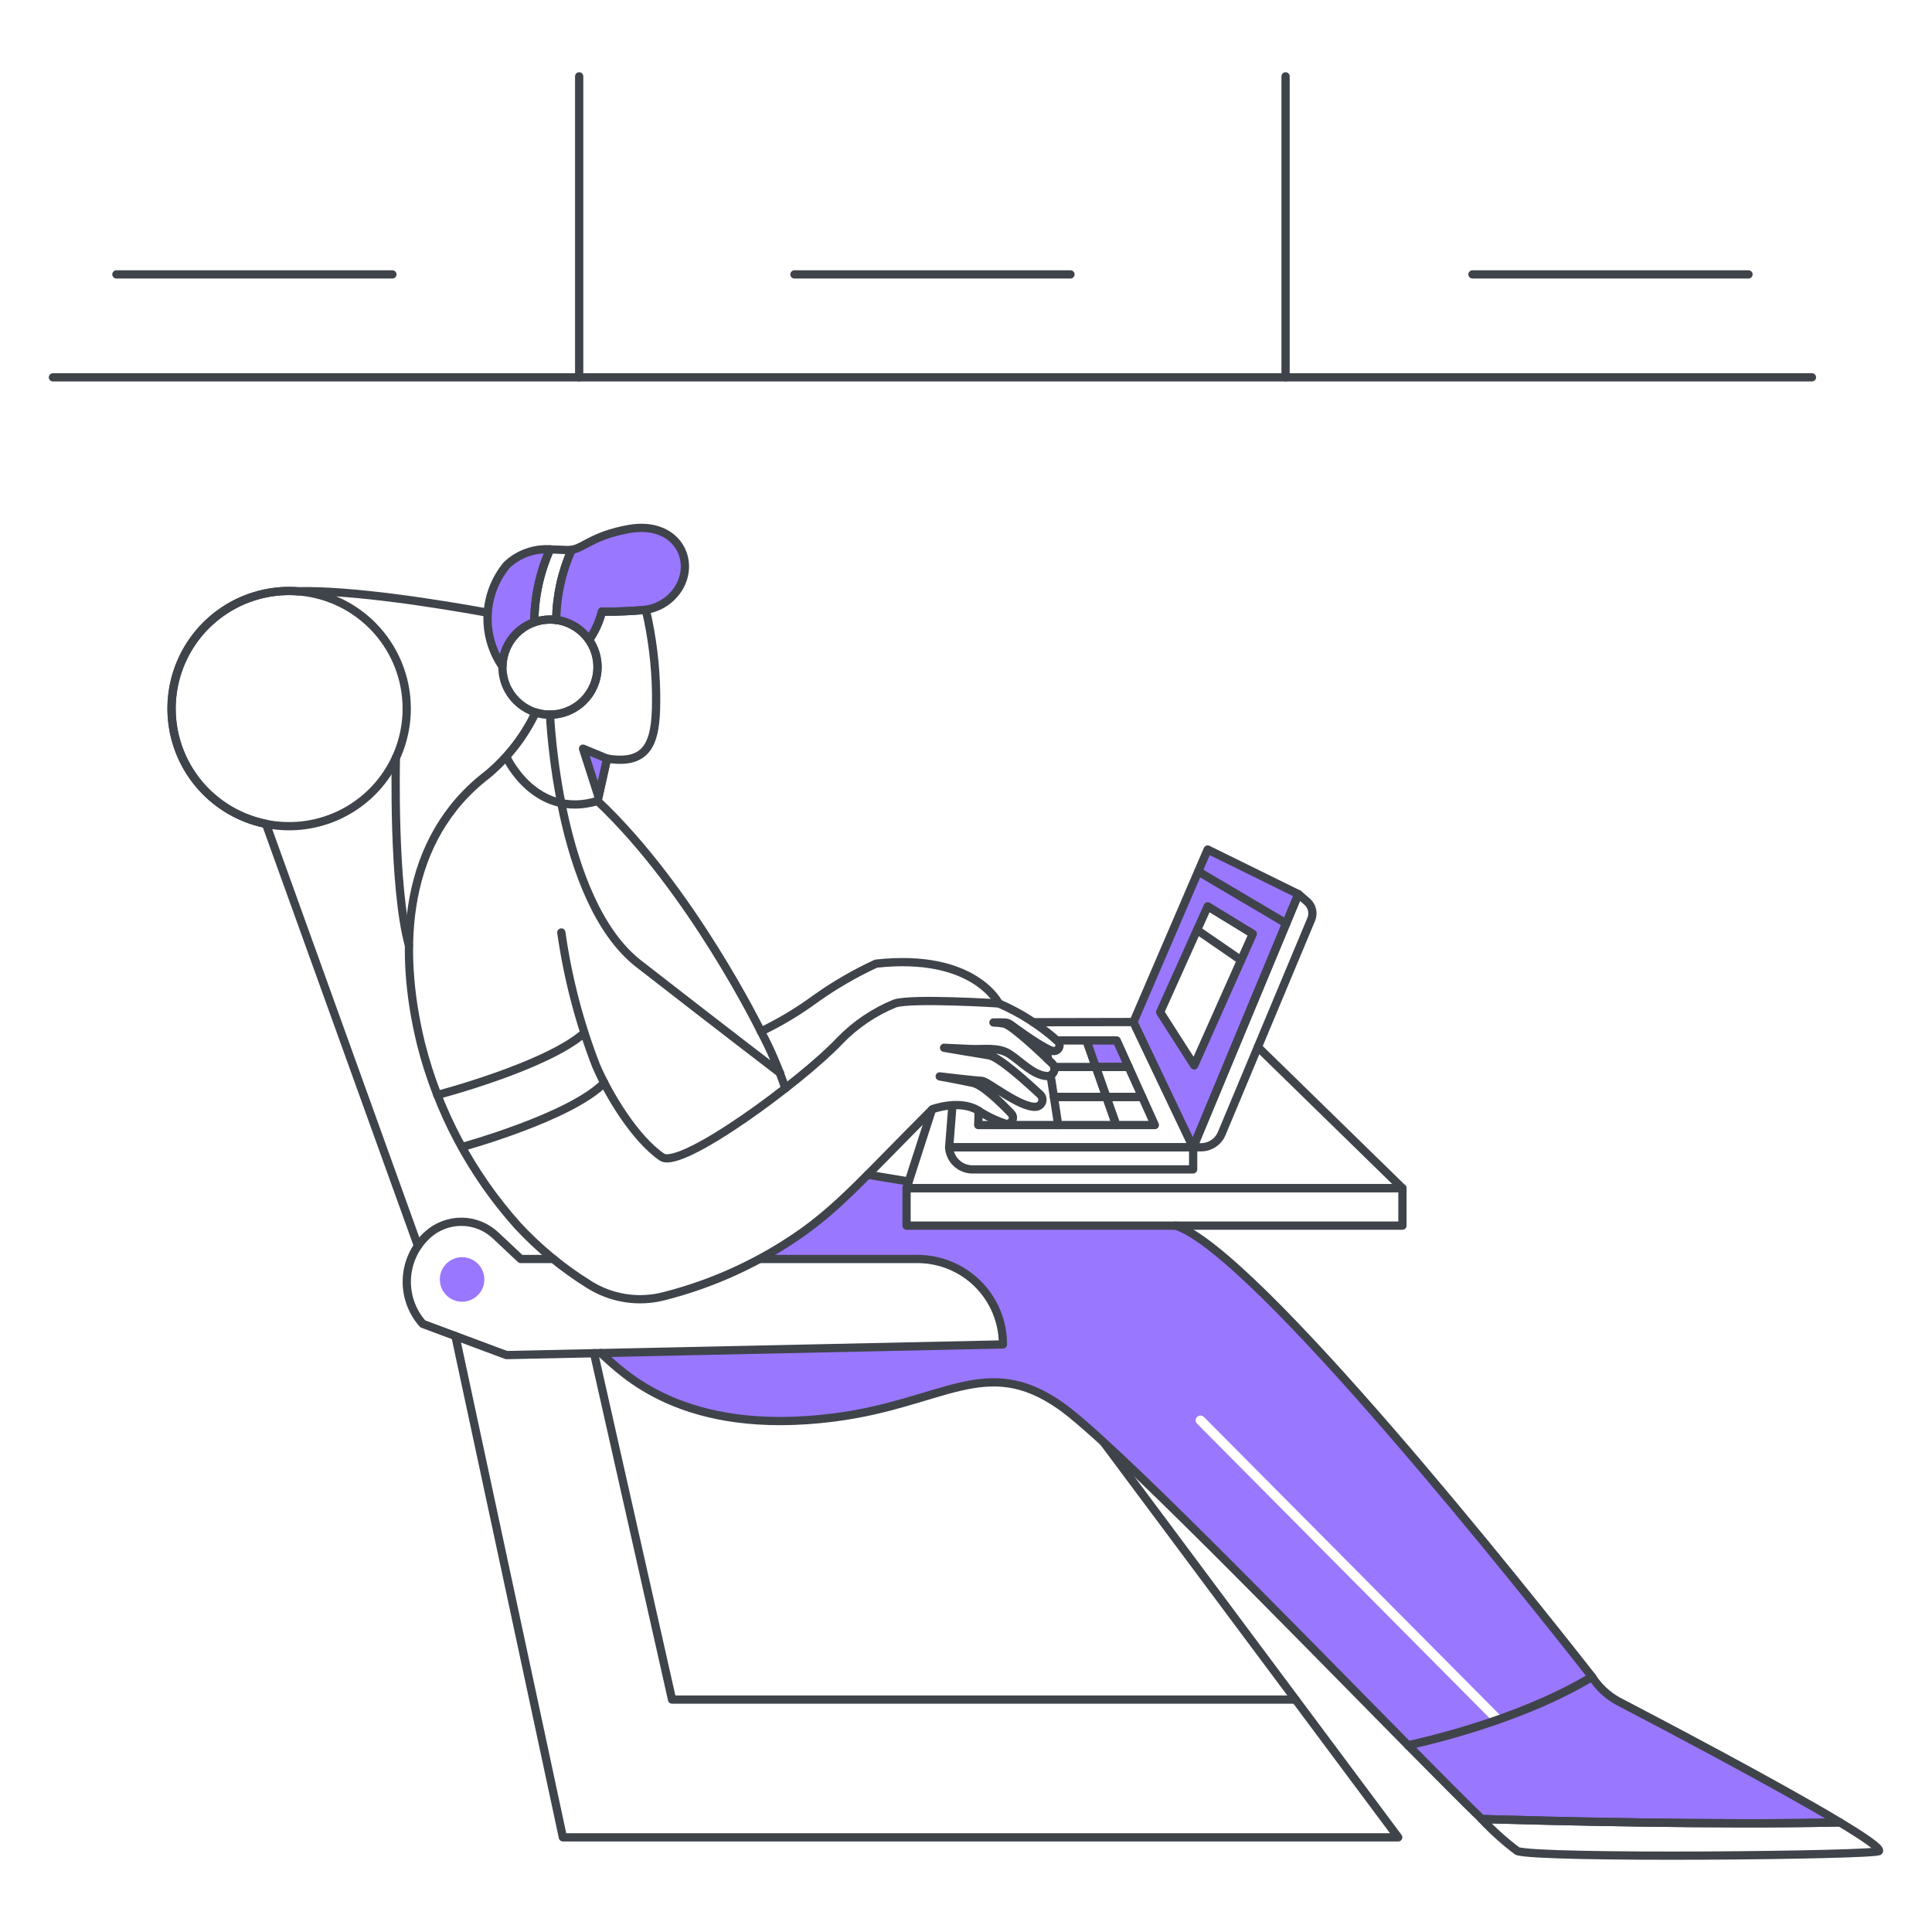 <svg width="180" height="180" viewBox="0 0 180 180" fill="none" xmlns="http://www.w3.org/2000/svg">
<path d="M42.43 124.479L52.444 171.181H130.27L102.828 134.375" stroke="#3F444B" stroke-width="0.769" stroke-linecap="round" stroke-linejoin="round"/>
<path d="M45.434 57.082C41.07 56.292 32.778 54.943 27.734 55.088C24.956 54.889 22.207 55.755 20.044 57.51C17.882 59.265 16.469 61.778 16.093 64.537C15.716 67.297 16.405 70.096 18.018 72.366C19.632 74.636 22.049 76.207 24.779 76.759L38.936 116.059" stroke="#3F444B" stroke-width="0.769" stroke-linecap="round" stroke-linejoin="round"/>
<path d="M120.704 158.348H62.615L55.344 126.074" stroke="#3F444B" stroke-width="0.769" stroke-linecap="round" stroke-linejoin="round"/>
<path d="M37.893 66.017C37.893 68.184 37.25 70.303 36.046 72.105C34.842 73.907 33.131 75.311 31.128 76.141C29.126 76.97 26.923 77.187 24.797 76.764C22.671 76.342 20.719 75.298 19.186 73.765C17.654 72.233 16.61 70.28 16.187 68.155C15.764 66.029 15.981 63.826 16.811 61.823C17.64 59.821 19.045 58.109 20.847 56.905C22.649 55.701 24.767 55.059 26.935 55.059C29.841 55.059 32.628 56.213 34.683 58.268C36.739 60.323 37.893 63.111 37.893 66.017Z" stroke="#3F444B" stroke-width="0.769" stroke-linecap="round" stroke-linejoin="round"/>
<path d="M36.883 70.605C36.883 70.605 36.587 82.591 38.098 88.076" stroke="#3F444B" stroke-width="0.769" stroke-linecap="round" stroke-linejoin="round"/>
<path d="M112.188 132.036L140.029 160.065C142.913 159.061 145.692 157.778 148.328 156.235C142.26 148.493 116.944 116.617 109.545 114.193H84.459C84.459 110.14 84.391 110.916 84.662 110.074L80.854 109.447C77.946 112.592 74.546 115.244 70.787 117.298H85.481C87.592 117.298 89.616 118.136 91.109 119.629C92.602 121.121 93.44 123.146 93.44 125.256L55.984 126.062C57.99 127.853 63.578 133.883 77.727 132.062C87.897 130.755 91.821 126.09 98.794 130.965C103.466 134.231 120.133 151.411 131.196 162.618C133.865 162.016 136.502 161.273 139.093 160.393L111.553 132.668C111.505 132.628 111.467 132.578 111.44 132.523C111.413 132.467 111.398 132.406 111.396 132.344C111.394 132.282 111.404 132.22 111.428 132.163C111.45 132.105 111.485 132.052 111.529 132.009C111.573 131.966 111.625 131.931 111.684 131.909C111.742 131.888 111.804 131.878 111.865 131.88C111.927 131.883 111.988 131.899 112.044 131.927C112.099 131.955 112.148 131.994 112.188 132.042V132.036Z" fill="#9A77FF"/>
<path d="M84.659 110.075L80.852 109.445" stroke="#3F444B" stroke-width="0.769" stroke-linecap="round" stroke-linejoin="round"/>
<path d="M55.984 126.059C57.99 127.85 63.578 133.88 77.727 132.059C87.897 130.752 91.821 126.087 98.794 130.962C103.466 134.228 120.133 151.408 131.196 162.614C134.964 161.766 142.479 159.76 148.328 156.231C142.26 148.489 116.944 116.613 109.545 114.189" stroke="#3F444B" stroke-width="0.769" stroke-linecap="round" stroke-linejoin="round"/>
<path d="M171.422 169.789C165.531 166.244 154.228 160.312 150.715 158.479C149.746 157.938 148.926 157.167 148.327 156.233C142.48 159.762 134.964 161.768 131.195 162.617C133.902 165.359 136.272 167.741 138.049 169.475C144.056 169.649 159.877 170.046 171.422 169.789Z" fill="#9A77FF"/>
<path d="M171.422 169.789C165.531 166.244 154.228 160.312 150.715 158.479C149.746 157.938 148.926 157.167 148.327 156.233C142.48 159.762 134.964 161.768 131.195 162.617C133.902 165.359 136.272 167.741 138.049 169.475C144.056 169.649 159.877 170.046 171.422 169.789Z" stroke="#3F444B" stroke-width="0.769" stroke-linecap="round" stroke-linejoin="round"/>
<path d="M171.419 169.789C159.875 170.048 144.054 169.65 138.047 169.476C139.062 170.563 140.171 171.559 141.36 172.452C143.249 173.178 174.929 172.865 175.067 172.452C175.161 172.167 173.692 171.155 171.419 169.789Z" stroke="#3F444B" stroke-width="0.769" stroke-linecap="round" stroke-linejoin="round"/>
<path d="M86.815 103.41L84.461 110.704H130.662L117.193 97.551" stroke="#3F444B" stroke-width="0.769" stroke-linecap="round" stroke-linejoin="round"/>
<path d="M130.662 110.703H84.461V114.19H130.662V110.703Z" stroke="#3F444B" stroke-width="0.769" stroke-linecap="round" stroke-linejoin="round"/>
<path d="M96.273 95.238L105.605 95.219L111.163 106.891H88.43L88.737 102.973" stroke="#3F444B" stroke-width="0.769" stroke-linecap="round" stroke-linejoin="round"/>
<path d="M112.515 79.148L105.602 95.218L111.159 106.89L120.966 83.305L112.515 79.148ZM108.081 94.298L112.515 84.447L116.715 87.014L111.252 99.266L108.081 94.298Z" fill="#9A77FF"/>
<path d="M105.602 95.218L111.159 106.89L120.966 83.305L112.515 79.148L105.602 95.218Z" stroke="#3F444B" stroke-width="0.769" stroke-linecap="round" stroke-linejoin="round"/>
<path d="M111.164 106.89H111.895C112.308 106.89 112.711 106.768 113.055 106.539C113.399 106.31 113.667 105.984 113.826 105.604L122.163 85.657C122.281 85.374 122.307 85.061 122.237 84.763C122.166 84.465 122.003 84.196 121.771 83.996L120.971 83.305L111.164 106.89Z" stroke="#3F444B" stroke-width="0.769" stroke-linecap="round" stroke-linejoin="round"/>
<path d="M111.641 81.194L119.836 86.035" stroke="#3F444B" stroke-width="0.769" stroke-linecap="round" stroke-linejoin="round"/>
<path d="M108.086 94.298L111.26 99.261L116.719 87.009L112.52 84.442L108.086 94.298Z" stroke="#3F444B" stroke-width="0.769" stroke-linecap="round" stroke-linejoin="round"/>
<path d="M111.531 86.644L115.627 89.464" stroke="#3F444B" stroke-width="0.769" stroke-linecap="round" stroke-linejoin="round"/>
<path d="M111.163 106.891H88.43C88.46 107.466 88.717 108.005 89.144 108.391C89.571 108.777 90.133 108.978 90.708 108.95H111.163V106.891Z" stroke="#3F444B" stroke-width="0.769" stroke-linecap="round" stroke-linejoin="round"/>
<path d="M102.093 99.406L101.223 96.936H98.469" stroke="#3F444B" stroke-width="0.769" stroke-linecap="round" stroke-linejoin="round"/>
<path d="M97.492 97.669L97.653 98.718" stroke="#3F444B" stroke-width="0.769" stroke-linecap="round" stroke-linejoin="round"/>
<path d="M97.883 100.199L98.191 102.204H103.08L102.096 99.406H98.237" stroke="#3F444B" stroke-width="0.769" stroke-linecap="round" stroke-linejoin="round"/>
<path d="M105.153 99.406L104.038 96.936H101.227L102.096 99.406H105.153Z" fill="#9A77FF"/>
<path d="M105.153 99.406L104.038 96.936H101.227L102.096 99.406H105.153Z" stroke="#3F444B" stroke-width="0.769" stroke-linecap="round" stroke-linejoin="round"/>
<path d="M91.177 103.489L91.141 104.819H98.59" stroke="#3F444B" stroke-width="0.769" stroke-linecap="round" stroke-linejoin="round"/>
<path d="M102.094 99.406L103.078 102.204H106.415L105.151 99.406H102.094Z" stroke="#3F444B" stroke-width="0.769" stroke-linecap="round" stroke-linejoin="round"/>
<path d="M103.999 104.819H107.596L106.415 102.204H103.078L103.999 104.819Z" stroke="#3F444B" stroke-width="0.769" stroke-linecap="round" stroke-linejoin="round"/>
<path d="M98.188 102.204L98.591 104.819H103.998L103.077 102.204H98.188Z" stroke="#3F444B" stroke-width="0.769" stroke-linecap="round" stroke-linejoin="round"/>
<path d="M4.93 35.154H168.814" stroke="#3F444B" stroke-width="0.769" stroke-linecap="round" stroke-linejoin="round"/>
<path d="M10.844 25.565H36.56" stroke="#3F444B" stroke-width="0.769" stroke-linecap="round" stroke-linejoin="round"/>
<path d="M74.016 25.565H99.732" stroke="#3F444B" stroke-width="0.769" stroke-linecap="round" stroke-linejoin="round"/>
<path d="M137.188 25.565H162.903" stroke="#3F444B" stroke-width="0.769" stroke-linecap="round" stroke-linejoin="round"/>
<path d="M53.961 7.113V35.154" stroke="#3F444B" stroke-width="0.769" stroke-linecap="round" stroke-linejoin="round"/>
<path d="M119.773 7.113V35.154" stroke="#3F444B" stroke-width="0.769" stroke-linecap="round" stroke-linejoin="round"/>
<path d="M51.548 117.297H48.512L46.166 115.094C45.314 114.293 44.192 113.842 43.023 113.83C41.853 113.818 40.722 114.246 39.853 115.029C38.694 116.073 37.995 117.532 37.908 119.09C37.821 120.647 38.352 122.176 39.388 123.342L47.185 126.25L93.443 125.255C93.443 123.144 92.605 121.121 91.112 119.628C89.619 118.136 87.595 117.297 85.484 117.297H70.79" stroke="#3F444B" stroke-width="0.769" stroke-linecap="round" stroke-linejoin="round"/>
<path d="M43.051 121.279C44.197 121.279 45.126 120.35 45.126 119.204C45.126 118.058 44.197 117.129 43.051 117.129C41.906 117.129 40.977 118.058 40.977 119.204C40.977 120.35 41.906 121.279 43.051 121.279Z" fill="#9A77FF"/>
<path d="M49.782 57.967C49.792 55.628 50.292 53.318 51.248 51.183C50.512 51.136 49.775 51.241 49.082 51.491C48.388 51.741 47.754 52.131 47.218 52.636C46.13 53.953 45.502 55.589 45.429 57.296C45.356 59.002 45.841 60.686 46.811 62.092C46.824 61.183 47.115 60.3 47.647 59.562C48.178 58.824 48.923 58.267 49.782 57.967Z" fill="#9A77FF"/>
<path d="M49.782 57.967C49.792 55.628 50.292 53.318 51.248 51.183C50.512 51.136 49.775 51.241 49.082 51.491C48.388 51.741 47.754 52.131 47.218 52.636C46.13 53.953 45.502 55.589 45.429 57.296C45.356 59.002 45.841 60.686 46.811 62.092C46.824 61.183 47.115 60.3 47.647 59.562C48.178 58.824 48.923 58.267 49.782 57.967Z" stroke="#3F444B" stroke-width="0.769" stroke-linecap="round" stroke-linejoin="round"/>
<path d="M51.82 57.762C51.854 55.508 52.344 53.284 53.262 51.225C52.794 51.287 52.098 51.191 51.247 51.19C50.291 53.324 49.792 55.635 49.781 57.974C50.435 57.745 51.133 57.673 51.82 57.762Z" stroke="#3F444B" stroke-width="0.769" stroke-linecap="round" stroke-linejoin="round"/>
<path d="M58.545 49.296C55.198 49.908 54.374 51.07 53.262 51.219C52.344 53.278 51.854 55.502 51.82 57.756C52.432 57.837 53.019 58.045 53.546 58.366C54.072 58.687 54.526 59.114 54.878 59.62C55.436 58.821 55.843 57.926 56.078 56.98C56.078 56.98 57.773 57.022 59.831 56.848C60.597 56.794 61.336 56.538 61.971 56.107C62.606 55.676 63.117 55.085 63.45 54.393C64.678 51.731 62.718 48.531 58.545 49.296Z" fill="#9A77FF"/>
<path d="M58.545 49.296C55.198 49.908 54.374 51.07 53.262 51.219C52.344 53.278 51.854 55.502 51.82 57.756C52.432 57.837 53.019 58.045 53.546 58.366C54.072 58.687 54.526 59.114 54.878 59.62C55.436 58.821 55.843 57.926 56.078 56.98C56.078 56.98 57.773 57.022 59.831 56.848C60.597 56.794 61.336 56.538 61.971 56.107C62.606 55.676 63.117 55.085 63.45 54.393C64.678 51.731 62.718 48.531 58.545 49.296Z" stroke="#3F444B" stroke-width="0.769" stroke-linecap="round" stroke-linejoin="round"/>
<path d="M98.126 97.921C98.238 97.934 98.352 97.909 98.45 97.852C98.548 97.796 98.625 97.71 98.67 97.606C98.716 97.502 98.727 97.386 98.701 97.276C98.677 97.166 98.617 97.067 98.532 96.993C96.908 95.536 95.058 94.352 93.054 93.487C93.054 93.487 90.766 88.765 81.613 89.782C79.639 90.696 77.755 91.79 75.983 93.05C74.387 94.225 72.684 95.246 70.898 96.102C70.898 96.102 64.462 82.905 55.674 74.624L56.554 70.677C60.729 71.355 61.188 68.781 61.127 64.562C61.084 61.952 60.764 59.353 60.171 56.81C58.812 56.947 57.446 57.005 56.081 56.983C55.846 57.929 55.439 58.824 54.882 59.623C55.405 60.384 55.679 61.289 55.664 62.212C55.649 63.135 55.347 64.031 54.799 64.774C54.251 65.517 53.485 66.071 52.608 66.359C51.73 66.646 50.785 66.653 49.904 66.378C48.847 68.605 47.319 70.575 45.426 72.154C37.533 78.188 37.032 88.298 39.226 97.262C40.817 103.548 43.906 109.355 48.229 114.187C50.187 116.3 52.419 118.142 54.865 119.663C55.9 120.319 57.059 120.755 58.27 120.943C59.482 121.13 60.718 121.065 61.904 120.753C66.529 119.573 70.899 117.553 74.794 114.794C78.366 112.229 80.629 109.6 86.875 103.339C86.875 103.339 89.383 102.418 91.084 103.435C91.884 103.967 92.752 104.388 93.663 104.688C93.782 104.719 93.909 104.71 94.022 104.662C94.136 104.615 94.232 104.532 94.294 104.425C94.356 104.32 94.383 104.196 94.37 104.073C94.356 103.951 94.303 103.836 94.219 103.746C93.26 102.741 91.575 101.091 90.649 100.892C89.306 100.6 87.55 100.285 87.55 100.285C87.55 100.285 90.963 100.697 91.472 100.697C91.967 100.697 95.06 103.243 96.518 103.115C96.645 103.104 96.766 103.057 96.867 102.978C96.967 102.9 97.043 102.794 97.084 102.674C97.126 102.554 97.132 102.423 97.101 102.299C97.07 102.176 97.004 102.064 96.911 101.977C95.691 100.836 93.067 98.468 92.15 98.321C90.939 98.128 87.958 97.619 87.958 97.619C88.78 97.653 89.602 97.691 90.422 97.733C91.618 97.794 92.964 97.514 94.03 98.187C95.095 98.861 96.229 100.17 97.55 100.258C97.687 100.261 97.821 100.223 97.936 100.147C98.05 100.073 98.14 99.966 98.193 99.838C98.245 99.712 98.258 99.573 98.23 99.439C98.203 99.305 98.135 99.182 98.037 99.087C96.893 97.981 94.319 95.554 93.555 95.368C93.226 95.305 92.893 95.27 92.558 95.261C93.62 95.261 93.817 95.213 94.157 95.461C94.747 95.891 97.409 97.829 98.126 97.921Z" stroke="#3F444B" stroke-width="0.769" stroke-linecap="round" stroke-linejoin="round"/>
<path d="M93.051 93.487C93.051 93.487 84.992 92.979 83.389 93.487C81.444 94.276 79.687 95.464 78.231 96.974C74.789 100.633 63.456 109.026 61.665 107.798C59.18 106.097 56.713 102.031 55.536 99.291C53.987 95.29 52.901 91.125 52.297 86.877" stroke="#3F444B" stroke-width="0.769" stroke-linecap="round" stroke-linejoin="round"/>
<path d="M47.219 70.605C47.219 70.605 49.883 76.364 55.675 74.624" stroke="#3F444B" stroke-width="0.769" stroke-linecap="round" stroke-linejoin="round"/>
<path d="M40.742 102.019C40.742 102.019 50.875 99.372 54.421 96.248" stroke="#3F444B" stroke-width="0.769" stroke-linecap="round" stroke-linejoin="round"/>
<path d="M43.047 106.864C43.047 106.864 53.143 104.095 56.3 100.879" stroke="#3F444B" stroke-width="0.769" stroke-linecap="round" stroke-linejoin="round"/>
<path d="M70.898 96.103C71.801 97.801 72.56 99.573 73.166 101.399" stroke="#3F444B" stroke-width="0.769" stroke-linecap="round" stroke-linejoin="round"/>
<path d="M51.679 66.564C54.114 66.323 55.894 64.154 55.653 61.719C55.413 59.284 53.244 57.504 50.809 57.744C48.373 57.985 46.594 60.154 46.834 62.589C47.074 65.024 49.243 66.804 51.679 66.564Z" stroke="#3F444B" stroke-width="0.769" stroke-linecap="round" stroke-linejoin="round"/>
<path d="M51.242 66.585C51.242 66.585 51.939 83.899 59.494 89.783C67.05 95.667 72.679 99.97 72.679 99.97" stroke="#3F444B" stroke-width="0.769" stroke-linecap="round" stroke-linejoin="round"/>
<path d="M56.555 70.677L54.32 69.751L55.762 74.235L56.555 70.677Z" fill="#9A77FF"/>
<path d="M56.555 70.677L54.32 69.751L55.762 74.235L56.555 70.677Z" stroke="#3F444B" stroke-width="0.769" stroke-linecap="round" stroke-linejoin="round"/>
</svg>
